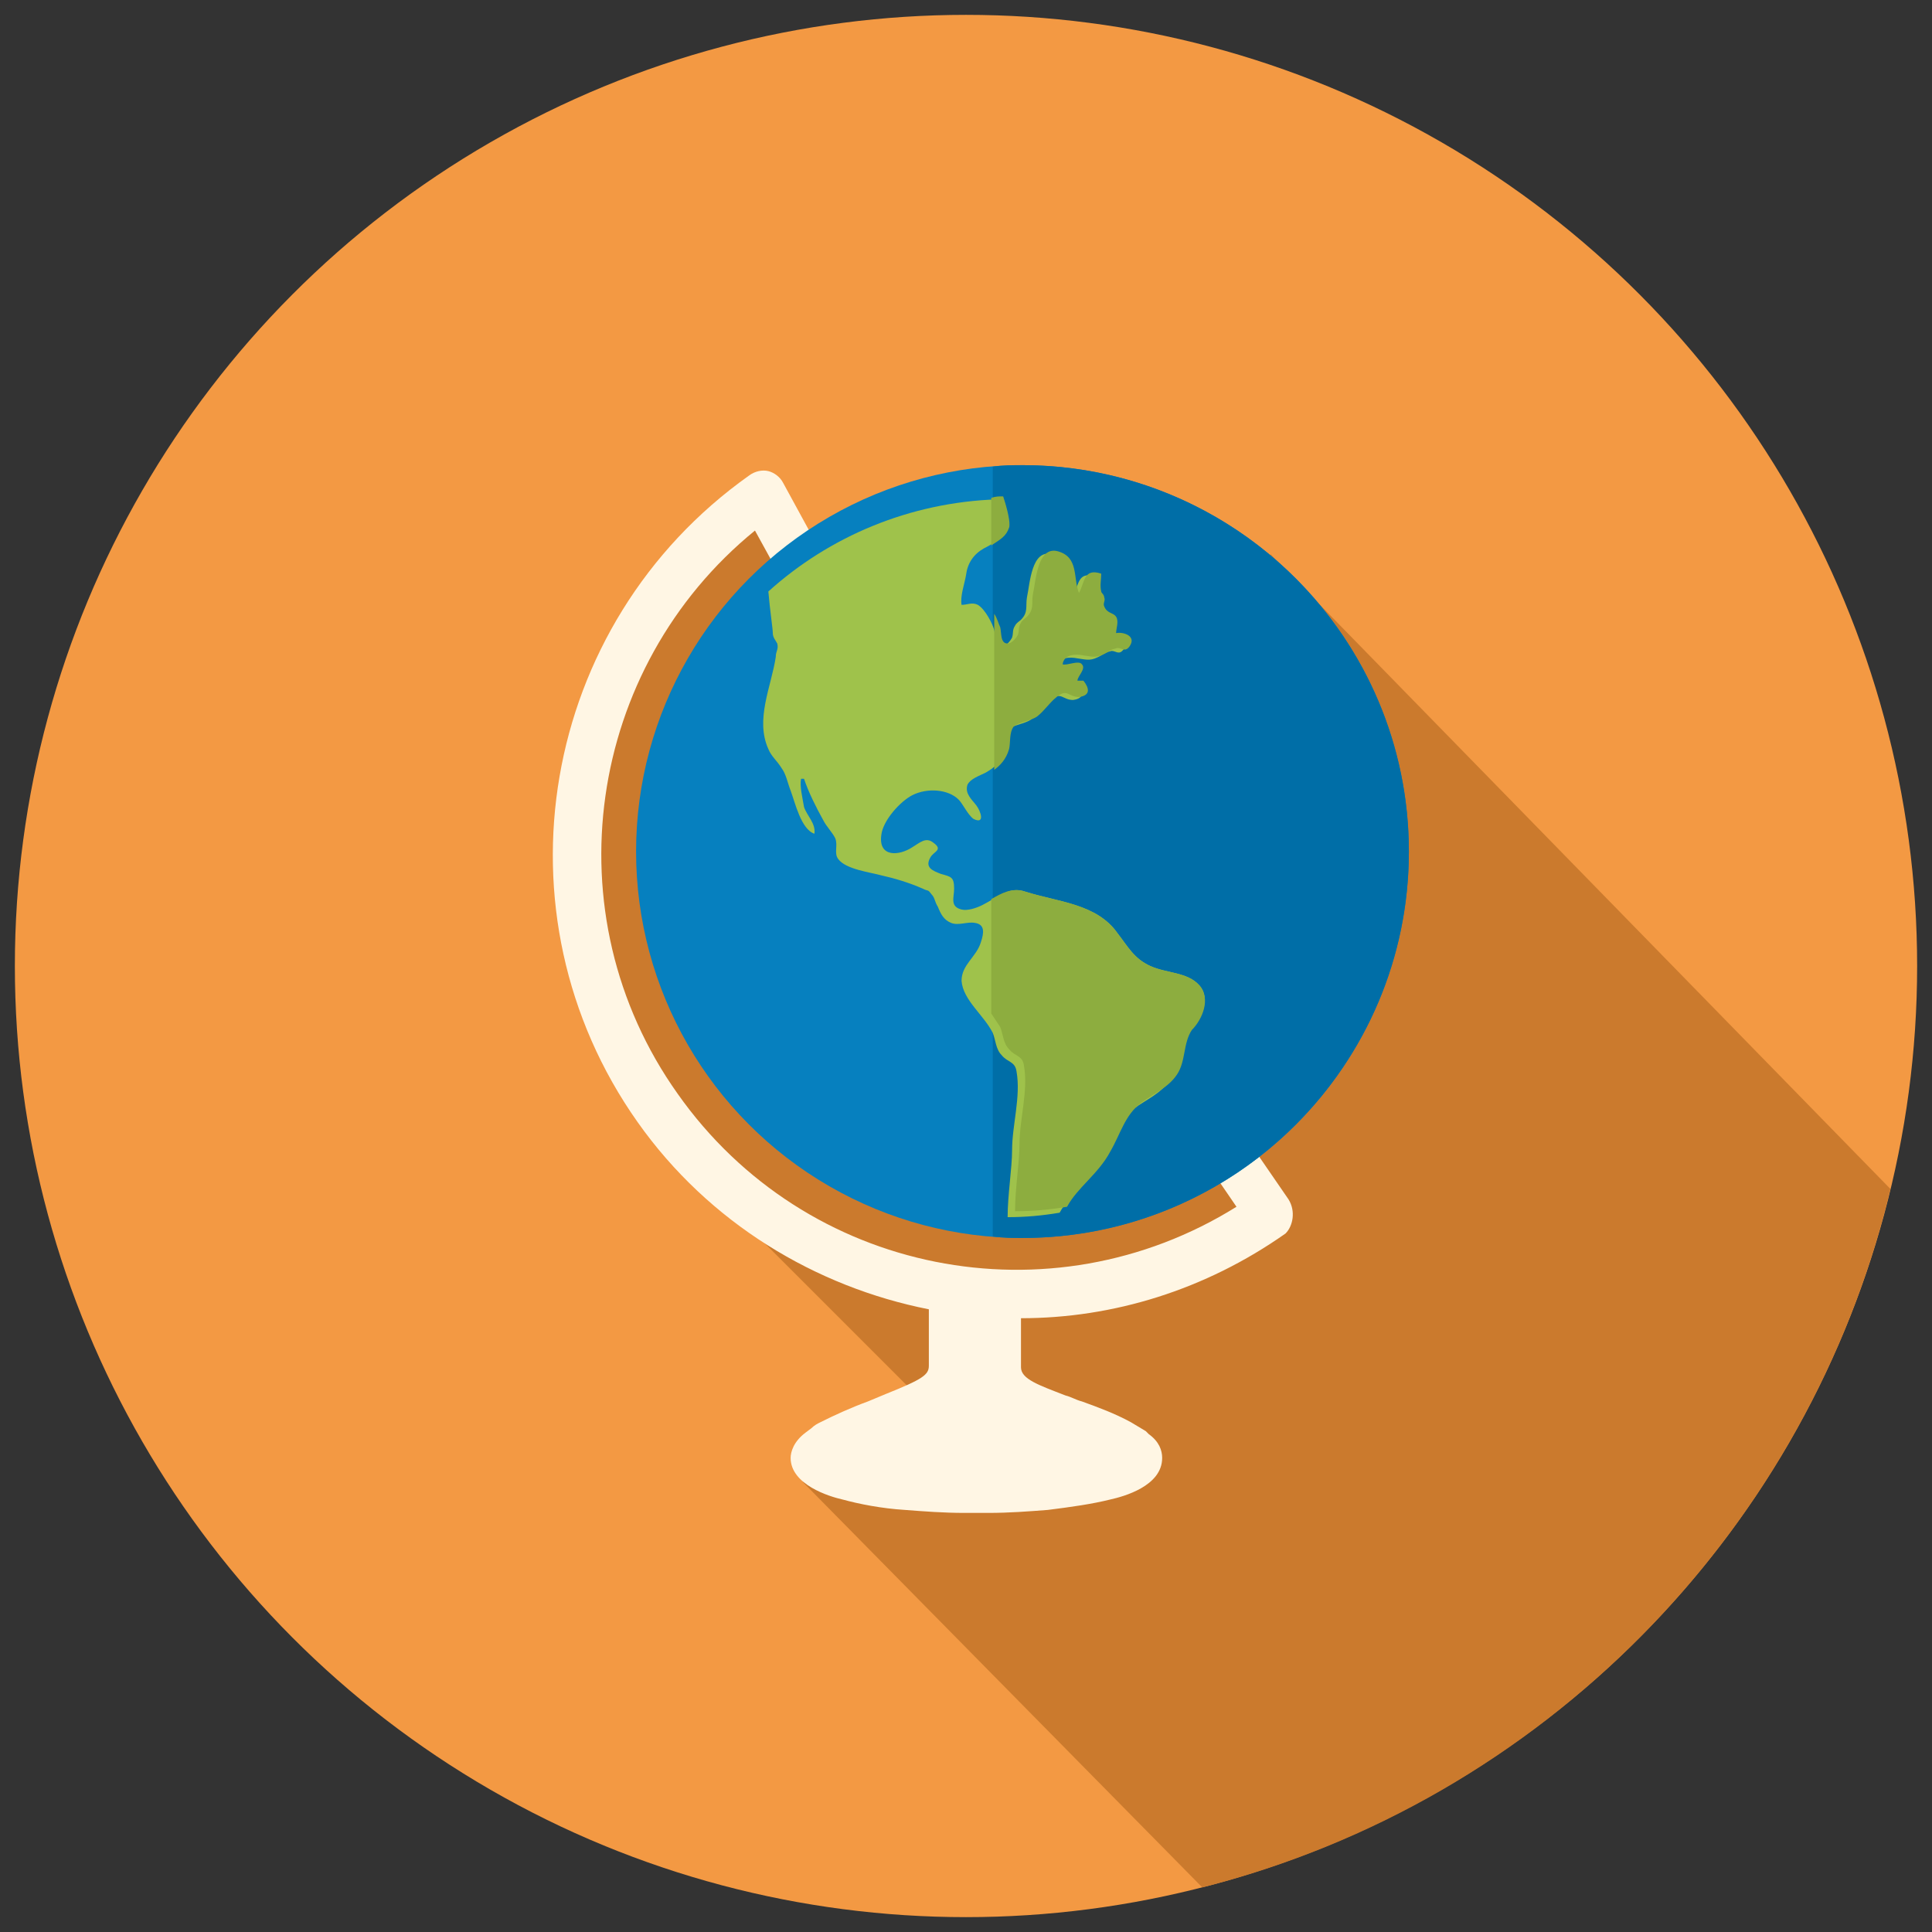 <?xml version="1.0" encoding="utf-8"?>
<!-- Generator: Adobe Illustrator 18.1.1, SVG Export Plug-In . SVG Version: 6.00 Build 0)  -->
<!DOCTYPE svg PUBLIC "-//W3C//DTD SVG 1.1//EN" "http://www.w3.org/Graphics/SVG/1.1/DTD/svg11.dtd">
<svg version="1.1" id="Layer_1" xmlns="http://www.w3.org/2000/svg" xmlns:xlink="http://www.w3.org/1999/xlink" x="0px" y="0px"
	 viewBox="0 0 130 130" enable-background="new 0 0 130 130" xml:space="preserve">
<rect x="0" y="0" width="130" height="130" fill="#333333" stroke="none"/>
<rect fill="none" width="130" height="130"/>
<g>
	<g>
		<ellipse fill="#F39943" cx="65" cy="65" rx="64" ry="64"/>
	</g>
	<g>
		<path fill="#CB7A2D" d="M80.9,127c22.9-5.8,40.8-24,46.3-47L85.5,37.3l-14.7,15l-20-18l-5,4l-4,7l-2,7v8l2,9
			c0,0,6.5,12.1,7.8,12.5l15.5,15.5l-11.1,2.4L80.9,127z"/>
	</g>
	<g>
		<path fill="#FFF6E4" d="M86.7,80.7l-2.2-3.2l-2.6,1.8l1.3,1.9c-12.5,7.8-29,4.6-37.6-7.6c-8.6-12.1-6.1-28.7,5.2-37.9l1.1,2
			l2.6-1.9l-1.8-3.3c-0.2-0.4-0.6-0.7-1-0.8c-0.4-0.1-0.9,0-1.3,0.3C36.3,42,33,61.5,42.9,75.5c4.8,6.8,12,11.1,19.6,12.6
			c0,1.3,0,3.6,0,3.8c0,0.6-0.4,0.9-2.9,1.9l-1.2,0.5c-1.1,0.4-2.2,0.9-3.2,1.4c-0.2,0.1-0.4,0.2-0.6,0.4l-0.4,0.3
			c-0.8,0.6-1,1.3-1,1.7c0,1.8,2.6,2.6,3.5,2.8c1.1,0.3,2.6,0.6,4.2,0.7c1.3,0.1,2.6,0.2,4,0.2l0.8,0l0.8,0c1.4,0,2.7-0.1,4-0.2
			c1.6-0.2,3-0.4,4.2-0.7c0.9-0.2,3.5-0.9,3.5-2.8c0-0.5-0.2-1.1-0.9-1.6c-0.1-0.1-0.1-0.1-0.2-0.2l-1-0.6c-1.1-0.6-2.2-1-3.3-1.4
			c-0.4-0.1-0.7-0.3-1.1-0.4c-1.8-0.7-3-1.1-3-1.9v-0.1c0-0.2,0-1.9,0-3.2c6.2,0,12.4-1.9,17.8-5.7C87,82.5,87.2,81.5,86.7,80.7z"/>
	</g>
	<g>
		<ellipse fill="#0680BF" cx="68.8" cy="57.3" rx="26" ry="26"/>
	</g>
	<g>
		<path fill="#006EA7" d="M68.8,31.3c-0.7,0-1.3,0-2,0.1v51.8c0.7,0.1,1.3,0.1,2,0.1c14.3,0,26-11.6,26-26S83.1,31.3,68.8,31.3z"/>
	</g>
	<g>
		<path fill="#9FC24B" d="M80.7,66.3c-0.8-0.9-2.2-0.8-3.3-1.3c-1.1-0.5-1.5-1.3-2.2-2.2c-1.4-2-4-2.1-6.2-2.8
			c-1.1-0.4-1.9,0.4-2.9,0.9c-0.4,0.2-1,0.4-1.4,0.3c-0.8-0.2-0.5-0.8-0.5-1.4c0-0.8-0.2-0.8-0.9-1c-0.5-0.2-1.1-0.4-0.7-1.1
			c0.2-0.4,0.9-0.5,0.2-1c-0.5-0.4-0.9,0-1.4,0.3c-0.9,0.6-2.3,0.7-2.1-0.8c0.1-1,1.3-2.3,2.1-2.7c1-0.5,2.4-0.4,3.1,0.3
			c0.3,0.3,0.6,1,1,1.3c0.8,0.4,0.5-0.5,0.2-0.9c-0.3-0.4-0.8-0.8-0.6-1.4c0.2-0.4,0.8-0.6,1.2-0.8c0.7-0.4,1-0.7,1.2-1.4
			c0.1-0.4,0-1.1,0.3-1.5c0.3-0.3,1.2-0.4,1.6-0.7c0.5-0.4,0.8-0.9,1.3-1.3c0.7-0.6,0.8,0,1.5,0c0.8-0.1,0.7-0.6,0.3-1.1
			c0,0-0.3,0-0.4,0c0-0.3,0.6-0.8,0.3-1.1c-0.2-0.3-1,0.1-1.3,0c0.1-0.7,0.9-0.7,1.4-0.6c0.7,0.1,0.9,0.2,1.6-0.2
			c0.3-0.2,0.3-0.2,0.7-0.3c0.3,0,0.5,0.3,0.8-0.1c0.5-0.7-0.4-1-0.9-0.9c0-0.3,0.2-0.8,0-1.1c-0.2-0.3-0.6-0.2-0.8-0.7
			c-0.1-0.2,0.1-0.4,0-0.6c0-0.2-0.2-0.3-0.2-0.4c-0.1-0.4,0-0.8,0-1.2c-1.2-0.4-1.1,0.6-1.5,1.3c-0.4-1,0-2.4-1.4-2.8
			c-1.4-0.4-1.5,2-1.7,2.9c-0.1,0.6,0.1,1-0.4,1.5c-0.1,0.1-0.3,0.2-0.4,0.4c-0.2,0.3-0.1,0.5-0.2,0.8c-0.1,0.2-0.4,0.6-0.7,0.6
			c-0.5,0-0.4-0.7-0.5-1.1c-0.1-0.4-0.6-1.4-1.1-1.7c-0.4-0.2-0.7,0-1.1,0c-0.1-0.6,0.2-1.4,0.3-2c0.1-0.8,0.5-1.4,1.2-1.8
			c0.6-0.3,1.1-0.6,1.3-1.2c0.1-0.3-0.1-1.2-0.4-2.1c-5.9,0.2-11.3,2.5-15.4,6.2c0.1,1.2,0.3,2.5,0.3,2.8c0,0.3,0.2,0.5,0.3,0.7
			c0.1,0.4-0.1,0.5-0.1,0.9c-0.3,2-1.4,4.2-0.5,6.2c0.2,0.5,0.6,0.8,0.9,1.3c0.3,0.4,0.4,1,0.6,1.5c0.3,0.8,0.7,2.6,1.6,2.9
			c0.1-0.7-0.5-1.2-0.7-1.8c-0.1-0.6-0.3-1.4-0.2-1.9c0,0,0.2,0,0.2,0c0.3,0.9,0.8,1.9,1.3,2.8c0.2,0.4,0.6,0.8,0.8,1.2
			c0.2,0.5-0.1,1,0.2,1.4c0.5,0.7,2.2,0.9,2.9,1.1c0.9,0.2,1.9,0.5,2.8,0.9c0.4,0.2,0.3,0,0.6,0.4c0.2,0.2,0.2,0.5,0.4,0.8
			c0.2,0.5,0.4,0.9,0.9,1.1c0.5,0.2,1.1-0.1,1.6,0c0.7,0.1,0.6,0.7,0.4,1.3c-0.3,1-1.3,1.5-1.3,2.6c0.1,1.3,1.5,2.3,2.1,3.5
			c0.2,0.5,0.2,1.1,0.6,1.5c0.4,0.5,0.9,0.4,1,1.1c0.3,1.7-0.3,3.6-0.3,5.3c0,1.2-0.3,3-0.3,4.5c1.2,0,2.3-0.1,3.5-0.3
			c0.7-1.3,2.1-2.2,2.9-3.7c0.7-1.2,1-2.5,2.1-3.3c0.8-0.6,1.8-1,2.4-1.9c0.6-0.9,0.4-2.1,1-3C80.9,68.6,81.5,67.2,80.7,66.3z"/>
	</g>
	<g>
		<path fill="#8DAD3F" d="M80.7,66.3c-0.8-0.9-2.2-0.8-3.3-1.3c-1.1-0.5-1.5-1.3-2.2-2.2c-1.4-2-4-2.1-6.2-2.8
			c-0.9-0.3-1.6,0.1-2.3,0.5v7.7c0.2,0.3,0.4,0.6,0.6,0.9c0.2,0.5,0.2,1.1,0.6,1.5c0.4,0.5,0.9,0.4,1,1.1c0.3,1.7-0.3,3.6-0.3,5.3
			c0,1.2-0.3,3-0.3,4.5c1.2,0,2.3-0.1,3.5-0.3c0.7-1.3,2.1-2.2,2.9-3.7c0.7-1.2,1-2.5,2.1-3.3c0.8-0.6,1.8-1,2.4-1.9
			c0.6-0.9,0.4-2.1,1-3C80.9,68.6,81.5,67.2,80.7,66.3z M67.9,35.5c0.1-0.3-0.1-1.2-0.4-2.1c-0.3,0-0.5,0-0.8,0.1v3.2
			C67.3,36.3,67.7,36.1,67.9,35.5z M67.9,50.4c0.1-0.4,0-1.1,0.3-1.5c0.3-0.3,1.2-0.4,1.6-0.7c0.5-0.4,0.8-0.9,1.3-1.3
			c0.7-0.6,0.8,0,1.5,0c0.8-0.1,0.7-0.6,0.3-1.1c0,0-0.3,0-0.4,0c0-0.3,0.6-0.8,0.3-1.1c-0.2-0.3-1,0.1-1.3,0
			c0.1-0.7,0.9-0.7,1.4-0.6c0.7,0.1,0.9,0.2,1.6-0.2c0.3-0.2,0.3-0.2,0.7-0.3c0.3,0,0.5,0.3,0.8-0.1c0.5-0.7-0.4-1-0.9-0.9
			c0-0.3,0.2-0.8,0-1.1c-0.2-0.3-0.6-0.2-0.8-0.7c-0.1-0.2,0.1-0.4,0-0.6c0-0.2-0.2-0.3-0.2-0.4c-0.1-0.4,0-0.8,0-1.2
			c-1.2-0.4-1.1,0.6-1.5,1.3c-0.4-1,0-2.4-1.4-2.8c-1.4-0.4-1.5,2-1.7,2.9c-0.1,0.6,0.1,1-0.4,1.5c-0.1,0.1-0.3,0.2-0.4,0.4
			c-0.2,0.3-0.1,0.5-0.2,0.8c-0.1,0.2-0.4,0.6-0.7,0.6c-0.5,0-0.4-0.7-0.5-1.1c-0.1-0.2-0.2-0.6-0.4-0.9v10.5
			C67.3,51.5,67.7,51.1,67.9,50.4z"/>
	</g>
</g>
</svg>
